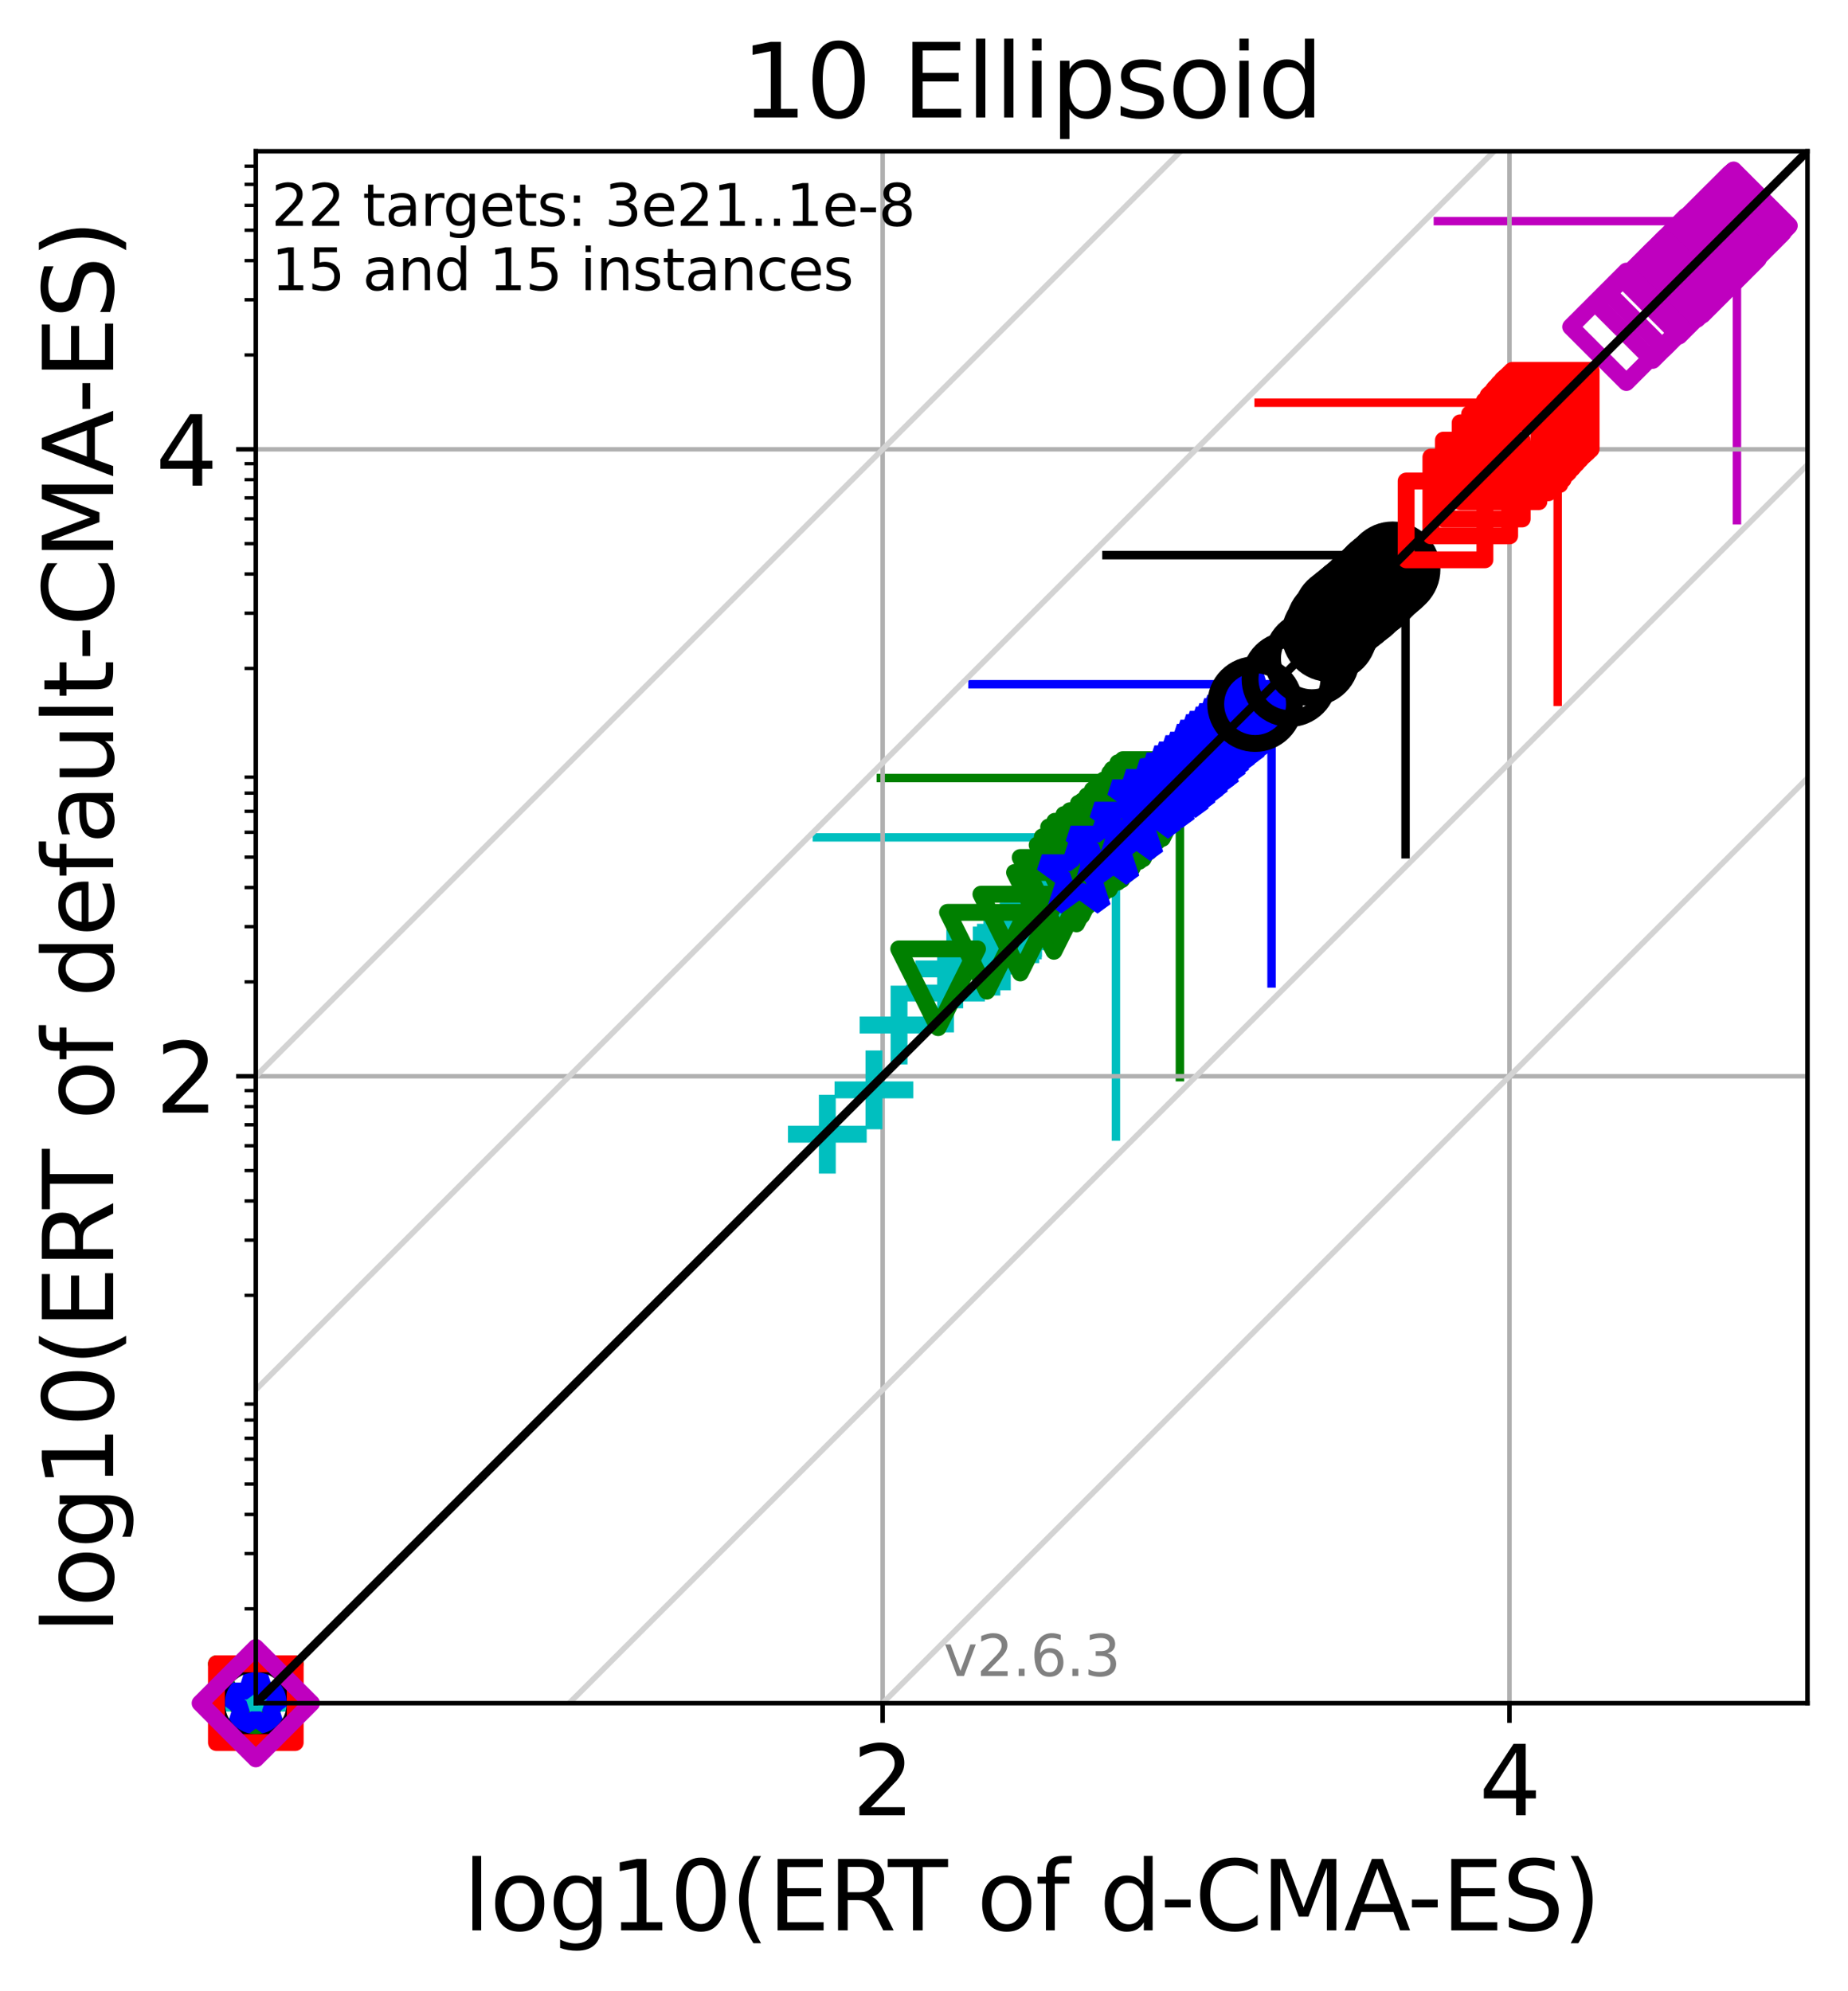 <?xml version="1.0" encoding="utf-8" standalone="no"?>
<!DOCTYPE svg PUBLIC "-//W3C//DTD SVG 1.1//EN"
  "http://www.w3.org/Graphics/SVG/1.1/DTD/svg11.dtd">
<svg xmlns:xlink="http://www.w3.org/1999/xlink" width="328.469pt" height="353.783pt" viewBox="0 0 328.469 353.783" xmlns="http://www.w3.org/2000/svg" version="1.1">
 <defs>
  <style type="text/css">*{stroke-linejoin: round; stroke-linecap: butt}</style>
 </defs>
 <g id="figure_1">
  <g id="patch_1">
   <path d="M 0 353.783 
L 328.469 353.783 
L 328.469 0 
L 0 0 
z
" style="fill: #ffffff"/>
  </g>
  <g id="axes_1">
   <g id="patch_2">
    <path d="M 45.469 302.677 
L 321.269 302.677 
L 321.269 26.877 
L 45.469 26.877 
z
" style="fill: #ffffff"/>
   </g>
   <g id="line2d_1">
    <path d="M 198.347 201.976 
L 198.347 148.817 
" clip-path="url(#p06810906ab)" style="fill: none; stroke: #00bfbf; stroke-width: 1.5; stroke-linecap: square"/>
   </g>
   <g id="line2d_2">
    <path d="M 145.188 148.817 
L 198.347 148.817 
" clip-path="url(#p06810906ab)" style="fill: none; stroke: #00bfbf; stroke-width: 1.5; stroke-linecap: square"/>
   </g>
   <g id="line2d_3">
    <path d="M 209.718 191.424 
L 209.718 138.266 
" clip-path="url(#p06810906ab)" style="fill: none; stroke: #008000; stroke-width: 1.5; stroke-linecap: square"/>
   </g>
   <g id="line2d_4">
    <path d="M 156.559 138.266 
L 209.718 138.266 
" clip-path="url(#p06810906ab)" style="fill: none; stroke: #008000; stroke-width: 1.5; stroke-linecap: square"/>
   </g>
   <g id="line2d_5">
    <path d="M 226.006 174.763 
L 226.006 121.604 
" clip-path="url(#p06810906ab)" style="fill: none; stroke: #0000ff; stroke-width: 1.5; stroke-linecap: square"/>
   </g>
   <g id="line2d_6">
    <path d="M 172.847 121.604 
L 226.006 121.604 
" clip-path="url(#p06810906ab)" style="fill: none; stroke: #0000ff; stroke-width: 1.5; stroke-linecap: square"/>
   </g>
   <g id="line2d_7">
    <path d="M 249.826 151.814 
L 249.826 98.655 
" clip-path="url(#p06810906ab)" style="fill: none; stroke: #000000; stroke-width: 1.5; stroke-linecap: square"/>
   </g>
   <g id="line2d_8">
    <path d="M 196.667 98.655 
L 249.826 98.655 
" clip-path="url(#p06810906ab)" style="fill: none; stroke: #000000; stroke-width: 1.5; stroke-linecap: square"/>
   </g>
   <g id="line2d_9">
    <path d="M 276.866 124.722 
L 276.866 71.564 
" clip-path="url(#p06810906ab)" style="fill: none; stroke: #ff0000; stroke-width: 1.5; stroke-linecap: square"/>
   </g>
   <g id="line2d_10">
    <path d="M 223.708 71.564 
L 276.866 71.564 
" clip-path="url(#p06810906ab)" style="fill: none; stroke: #ff0000; stroke-width: 1.5; stroke-linecap: square"/>
   </g>
   <g id="line2d_11">
    <path d="M 308.73 92.457 
L 308.73 39.299 
" clip-path="url(#p06810906ab)" style="fill: none; stroke: #bf00bf; stroke-width: 1.5; stroke-linecap: square"/>
   </g>
   <g id="line2d_12">
    <path d="M 255.572 39.299 
L 308.73 39.299 
" clip-path="url(#p06810906ab)" style="fill: none; stroke: #bf00bf; stroke-width: 1.5; stroke-linecap: square"/>
   </g>
   <g id="matplotlib.axis_1">
    <g id="xtick_1">
     <g id="line2d_13">
      <path d="M 156.884 302.677 
L 156.884 26.877 
" clip-path="url(#p06810906ab)" style="fill: none; stroke: #b0b0b0; stroke-width: 0.8; stroke-linecap: square"/>
     </g>
     <g id="line2d_14">
      <defs>
       <path id="m26092db793" d="M 0 0 
L 0 3.5 
" style="stroke: #000000; stroke-width: 0.8"/>
      </defs>
      <g>
       <use xlink:href="#m26092db793" x="156.884" y="302.677" style="stroke: #000000; stroke-width: 0.8"/>
      </g>
     </g>
     <g id="text_1">
      <!-- 2 -->
      <g transform="translate(151.476 322.595)scale(0.17 -0.17)">
       <defs>
        <path id="DejaVuSans-32" d="M 1228 531 
L 3431 531 
L 3431 0 
L 469 0 
L 469 531 
Q 828 903 1448 1529 
Q 2069 2156 2228 2338 
Q 2531 2678 2651 2914 
Q 2772 3150 2772 3378 
Q 2772 3750 2511 3984 
Q 2250 4219 1831 4219 
Q 1534 4219 1204 4116 
Q 875 4013 500 3803 
L 500 4441 
Q 881 4594 1212 4672 
Q 1544 4750 1819 4750 
Q 2544 4750 2975 4387 
Q 3406 4025 3406 3419 
Q 3406 3131 3298 2873 
Q 3191 2616 2906 2266 
Q 2828 2175 2409 1742 
Q 1991 1309 1228 531 
z
" transform="scale(0.016)"/>
       </defs>
       <use xlink:href="#DejaVuSans-32"/>
      </g>
     </g>
    </g>
    <g id="xtick_2">
     <g id="line2d_15">
      <path d="M 268.299 302.677 
L 268.299 26.877 
" clip-path="url(#p06810906ab)" style="fill: none; stroke: #b0b0b0; stroke-width: 0.8; stroke-linecap: square"/>
     </g>
     <g id="line2d_16">
      <g>
       <use xlink:href="#m26092db793" x="268.299" y="302.677" style="stroke: #000000; stroke-width: 0.8"/>
      </g>
     </g>
     <g id="text_2">
      <!-- 4 -->
      <g transform="translate(262.891 322.595)scale(0.17 -0.17)">
       <defs>
        <path id="DejaVuSans-34" d="M 2419 4116 
L 825 1625 
L 2419 1625 
L 2419 4116 
z
M 2253 4666 
L 3047 4666 
L 3047 1625 
L 3713 1625 
L 3713 1100 
L 3047 1100 
L 3047 0 
L 2419 0 
L 2419 1100 
L 313 1100 
L 313 1709 
L 2253 4666 
z
" transform="scale(0.016)"/>
       </defs>
       <use xlink:href="#DejaVuSans-34"/>
      </g>
     </g>
    </g>
    <g id="text_3">
     <!-- log10(ERT of d-CMA-ES) -->
     <g transform="translate(82.324 343.047)scale(0.17 -0.17)">
      <defs>
       <path id="DejaVuSans-6c" d="M 603 4863 
L 1178 4863 
L 1178 0 
L 603 0 
L 603 4863 
z
" transform="scale(0.016)"/>
       <path id="DejaVuSans-6f" d="M 1959 3097 
Q 1497 3097 1228 2736 
Q 959 2375 959 1747 
Q 959 1119 1226 758 
Q 1494 397 1959 397 
Q 2419 397 2687 759 
Q 2956 1122 2956 1747 
Q 2956 2369 2687 2733 
Q 2419 3097 1959 3097 
z
M 1959 3584 
Q 2709 3584 3137 3096 
Q 3566 2609 3566 1747 
Q 3566 888 3137 398 
Q 2709 -91 1959 -91 
Q 1206 -91 779 398 
Q 353 888 353 1747 
Q 353 2609 779 3096 
Q 1206 3584 1959 3584 
z
" transform="scale(0.016)"/>
       <path id="DejaVuSans-67" d="M 2906 1791 
Q 2906 2416 2648 2759 
Q 2391 3103 1925 3103 
Q 1463 3103 1205 2759 
Q 947 2416 947 1791 
Q 947 1169 1205 825 
Q 1463 481 1925 481 
Q 2391 481 2648 825 
Q 2906 1169 2906 1791 
z
M 3481 434 
Q 3481 -459 3084 -895 
Q 2688 -1331 1869 -1331 
Q 1566 -1331 1297 -1286 
Q 1028 -1241 775 -1147 
L 775 -588 
Q 1028 -725 1275 -790 
Q 1522 -856 1778 -856 
Q 2344 -856 2625 -561 
Q 2906 -266 2906 331 
L 2906 616 
Q 2728 306 2450 153 
Q 2172 0 1784 0 
Q 1141 0 747 490 
Q 353 981 353 1791 
Q 353 2603 747 3093 
Q 1141 3584 1784 3584 
Q 2172 3584 2450 3431 
Q 2728 3278 2906 2969 
L 2906 3500 
L 3481 3500 
L 3481 434 
z
" transform="scale(0.016)"/>
       <path id="DejaVuSans-31" d="M 794 531 
L 1825 531 
L 1825 4091 
L 703 3866 
L 703 4441 
L 1819 4666 
L 2450 4666 
L 2450 531 
L 3481 531 
L 3481 0 
L 794 0 
L 794 531 
z
" transform="scale(0.016)"/>
       <path id="DejaVuSans-30" d="M 2034 4250 
Q 1547 4250 1301 3770 
Q 1056 3291 1056 2328 
Q 1056 1369 1301 889 
Q 1547 409 2034 409 
Q 2525 409 2770 889 
Q 3016 1369 3016 2328 
Q 3016 3291 2770 3770 
Q 2525 4250 2034 4250 
z
M 2034 4750 
Q 2819 4750 3233 4129 
Q 3647 3509 3647 2328 
Q 3647 1150 3233 529 
Q 2819 -91 2034 -91 
Q 1250 -91 836 529 
Q 422 1150 422 2328 
Q 422 3509 836 4129 
Q 1250 4750 2034 4750 
z
" transform="scale(0.016)"/>
       <path id="DejaVuSans-28" d="M 1984 4856 
Q 1566 4138 1362 3434 
Q 1159 2731 1159 2009 
Q 1159 1288 1364 580 
Q 1569 -128 1984 -844 
L 1484 -844 
Q 1016 -109 783 600 
Q 550 1309 550 2009 
Q 550 2706 781 3412 
Q 1013 4119 1484 4856 
L 1984 4856 
z
" transform="scale(0.016)"/>
       <path id="DejaVuSans-45" d="M 628 4666 
L 3578 4666 
L 3578 4134 
L 1259 4134 
L 1259 2753 
L 3481 2753 
L 3481 2222 
L 1259 2222 
L 1259 531 
L 3634 531 
L 3634 0 
L 628 0 
L 628 4666 
z
" transform="scale(0.016)"/>
       <path id="DejaVuSans-52" d="M 2841 2188 
Q 3044 2119 3236 1894 
Q 3428 1669 3622 1275 
L 4263 0 
L 3584 0 
L 2988 1197 
Q 2756 1666 2539 1819 
Q 2322 1972 1947 1972 
L 1259 1972 
L 1259 0 
L 628 0 
L 628 4666 
L 2053 4666 
Q 2853 4666 3247 4331 
Q 3641 3997 3641 3322 
Q 3641 2881 3436 2590 
Q 3231 2300 2841 2188 
z
M 1259 4147 
L 1259 2491 
L 2053 2491 
Q 2509 2491 2742 2702 
Q 2975 2913 2975 3322 
Q 2975 3731 2742 3939 
Q 2509 4147 2053 4147 
L 1259 4147 
z
" transform="scale(0.016)"/>
       <path id="DejaVuSans-54" d="M -19 4666 
L 3928 4666 
L 3928 4134 
L 2272 4134 
L 2272 0 
L 1638 0 
L 1638 4134 
L -19 4134 
L -19 4666 
z
" transform="scale(0.016)"/>
       <path id="DejaVuSans-20" transform="scale(0.016)"/>
       <path id="DejaVuSans-66" d="M 2375 4863 
L 2375 4384 
L 1825 4384 
Q 1516 4384 1395 4259 
Q 1275 4134 1275 3809 
L 1275 3500 
L 2222 3500 
L 2222 3053 
L 1275 3053 
L 1275 0 
L 697 0 
L 697 3053 
L 147 3053 
L 147 3500 
L 697 3500 
L 697 3744 
Q 697 4328 969 4595 
Q 1241 4863 1831 4863 
L 2375 4863 
z
" transform="scale(0.016)"/>
       <path id="DejaVuSans-64" d="M 2906 2969 
L 2906 4863 
L 3481 4863 
L 3481 0 
L 2906 0 
L 2906 525 
Q 2725 213 2448 61 
Q 2172 -91 1784 -91 
Q 1150 -91 751 415 
Q 353 922 353 1747 
Q 353 2572 751 3078 
Q 1150 3584 1784 3584 
Q 2172 3584 2448 3432 
Q 2725 3281 2906 2969 
z
M 947 1747 
Q 947 1113 1208 752 
Q 1469 391 1925 391 
Q 2381 391 2643 752 
Q 2906 1113 2906 1747 
Q 2906 2381 2643 2742 
Q 2381 3103 1925 3103 
Q 1469 3103 1208 2742 
Q 947 2381 947 1747 
z
" transform="scale(0.016)"/>
       <path id="DejaVuSans-2d" d="M 313 2009 
L 1997 2009 
L 1997 1497 
L 313 1497 
L 313 2009 
z
" transform="scale(0.016)"/>
       <path id="DejaVuSans-43" d="M 4122 4306 
L 4122 3641 
Q 3803 3938 3442 4084 
Q 3081 4231 2675 4231 
Q 1875 4231 1450 3742 
Q 1025 3253 1025 2328 
Q 1025 1406 1450 917 
Q 1875 428 2675 428 
Q 3081 428 3442 575 
Q 3803 722 4122 1019 
L 4122 359 
Q 3791 134 3420 21 
Q 3050 -91 2638 -91 
Q 1578 -91 968 557 
Q 359 1206 359 2328 
Q 359 3453 968 4101 
Q 1578 4750 2638 4750 
Q 3056 4750 3426 4639 
Q 3797 4528 4122 4306 
z
" transform="scale(0.016)"/>
       <path id="DejaVuSans-4d" d="M 628 4666 
L 1569 4666 
L 2759 1491 
L 3956 4666 
L 4897 4666 
L 4897 0 
L 4281 0 
L 4281 4097 
L 3078 897 
L 2444 897 
L 1241 4097 
L 1241 0 
L 628 0 
L 628 4666 
z
" transform="scale(0.016)"/>
       <path id="DejaVuSans-41" d="M 2188 4044 
L 1331 1722 
L 3047 1722 
L 2188 4044 
z
M 1831 4666 
L 2547 4666 
L 4325 0 
L 3669 0 
L 3244 1197 
L 1141 1197 
L 716 0 
L 50 0 
L 1831 4666 
z
" transform="scale(0.016)"/>
       <path id="DejaVuSans-53" d="M 3425 4513 
L 3425 3897 
Q 3066 4069 2747 4153 
Q 2428 4238 2131 4238 
Q 1616 4238 1336 4038 
Q 1056 3838 1056 3469 
Q 1056 3159 1242 3001 
Q 1428 2844 1947 2747 
L 2328 2669 
Q 3034 2534 3370 2195 
Q 3706 1856 3706 1288 
Q 3706 609 3251 259 
Q 2797 -91 1919 -91 
Q 1588 -91 1214 -16 
Q 841 59 441 206 
L 441 856 
Q 825 641 1194 531 
Q 1563 422 1919 422 
Q 2459 422 2753 634 
Q 3047 847 3047 1241 
Q 3047 1584 2836 1778 
Q 2625 1972 2144 2069 
L 1759 2144 
Q 1053 2284 737 2584 
Q 422 2884 422 3419 
Q 422 4038 858 4394 
Q 1294 4750 2059 4750 
Q 2388 4750 2728 4690 
Q 3069 4631 3425 4513 
z
" transform="scale(0.016)"/>
       <path id="DejaVuSans-29" d="M 513 4856 
L 1013 4856 
Q 1481 4119 1714 3412 
Q 1947 2706 1947 2009 
Q 1947 1309 1714 600 
Q 1481 -109 1013 -844 
L 513 -844 
Q 928 -128 1133 580 
Q 1338 1288 1338 2009 
Q 1338 2731 1133 3434 
Q 928 4138 513 4856 
z
" transform="scale(0.016)"/>
      </defs>
      <use xlink:href="#DejaVuSans-6c"/>
      <use xlink:href="#DejaVuSans-6f" x="27.783"/>
      <use xlink:href="#DejaVuSans-67" x="88.965"/>
      <use xlink:href="#DejaVuSans-31" x="152.441"/>
      <use xlink:href="#DejaVuSans-30" x="216.064"/>
      <use xlink:href="#DejaVuSans-28" x="279.688"/>
      <use xlink:href="#DejaVuSans-45" x="318.701"/>
      <use xlink:href="#DejaVuSans-52" x="381.885"/>
      <use xlink:href="#DejaVuSans-54" x="444.117"/>
      <use xlink:href="#DejaVuSans-20" x="505.201"/>
      <use xlink:href="#DejaVuSans-6f" x="536.988"/>
      <use xlink:href="#DejaVuSans-66" x="598.17"/>
      <use xlink:href="#DejaVuSans-20" x="633.375"/>
      <use xlink:href="#DejaVuSans-64" x="665.162"/>
      <use xlink:href="#DejaVuSans-2d" x="728.639"/>
      <use xlink:href="#DejaVuSans-43" x="764.723"/>
      <use xlink:href="#DejaVuSans-4d" x="834.547"/>
      <use xlink:href="#DejaVuSans-41" x="920.826"/>
      <use xlink:href="#DejaVuSans-2d" x="986.984"/>
      <use xlink:href="#DejaVuSans-45" x="1023.068"/>
      <use xlink:href="#DejaVuSans-53" x="1086.252"/>
      <use xlink:href="#DejaVuSans-29" x="1149.729"/>
     </g>
    </g>
   </g>
   <g id="matplotlib.axis_2">
    <g id="ytick_1">
     <g id="line2d_17">
      <path d="M 45.469 191.262 
L 321.269 191.262 
" clip-path="url(#p06810906ab)" style="fill: none; stroke: #b0b0b0; stroke-width: 0.8; stroke-linecap: square"/>
     </g>
     <g id="line2d_18">
      <defs>
       <path id="mb91028d9e5" d="M 0 0 
L -3.5 0 
" style="stroke: #000000; stroke-width: 0.8"/>
      </defs>
      <g>
       <use xlink:href="#mb91028d9e5" x="45.469" y="191.262" style="stroke: #000000; stroke-width: 0.8"/>
      </g>
     </g>
     <g id="text_4">
      <!-- 2 -->
      <g transform="translate(27.653 197.721)scale(0.17 -0.17)">
       <use xlink:href="#DejaVuSans-32"/>
      </g>
     </g>
    </g>
    <g id="ytick_2">
     <g id="line2d_19">
      <path d="M 45.469 79.847 
L 321.269 79.847 
" clip-path="url(#p06810906ab)" style="fill: none; stroke: #b0b0b0; stroke-width: 0.8; stroke-linecap: square"/>
     </g>
     <g id="line2d_20">
      <g>
       <use xlink:href="#mb91028d9e5" x="45.469" y="79.847" style="stroke: #000000; stroke-width: 0.8"/>
      </g>
     </g>
     <g id="text_5">
      <!-- 4 -->
      <g transform="translate(27.653 86.306)scale(0.17 -0.17)">
       <use xlink:href="#DejaVuSans-34"/>
      </g>
     </g>
    </g>
    <g id="ytick_3">
     <g id="line2d_21">
      <defs>
       <path id="m207de91b0c" d="M 0 0 
L -2 0 
" style="stroke: #000000; stroke-width: 0.6"/>
      </defs>
      <g>
       <use xlink:href="#m207de91b0c" x="45.469" y="285.908" style="stroke: #000000; stroke-width: 0.6"/>
      </g>
     </g>
    </g>
    <g id="ytick_4">
     <g id="line2d_22">
      <g>
       <use xlink:href="#m207de91b0c" x="45.469" y="276.098" style="stroke: #000000; stroke-width: 0.6"/>
      </g>
     </g>
    </g>
    <g id="ytick_5">
     <g id="line2d_23">
      <g>
       <use xlink:href="#m207de91b0c" x="45.469" y="269.138" style="stroke: #000000; stroke-width: 0.6"/>
      </g>
     </g>
    </g>
    <g id="ytick_6">
     <g id="line2d_24">
      <g>
       <use xlink:href="#m207de91b0c" x="45.469" y="263.739" style="stroke: #000000; stroke-width: 0.6"/>
      </g>
     </g>
    </g>
    <g id="ytick_7">
     <g id="line2d_25">
      <g>
       <use xlink:href="#m207de91b0c" x="45.469" y="259.328" style="stroke: #000000; stroke-width: 0.6"/>
      </g>
     </g>
    </g>
    <g id="ytick_8">
     <g id="line2d_26">
      <g>
       <use xlink:href="#m207de91b0c" x="45.469" y="255.599" style="stroke: #000000; stroke-width: 0.6"/>
      </g>
     </g>
    </g>
    <g id="ytick_9">
     <g id="line2d_27">
      <g>
       <use xlink:href="#m207de91b0c" x="45.469" y="252.368" style="stroke: #000000; stroke-width: 0.6"/>
      </g>
     </g>
    </g>
    <g id="ytick_10">
     <g id="line2d_28">
      <g>
       <use xlink:href="#m207de91b0c" x="45.469" y="249.519" style="stroke: #000000; stroke-width: 0.6"/>
      </g>
     </g>
    </g>
    <g id="ytick_11">
     <g id="line2d_29">
      <g>
       <use xlink:href="#m207de91b0c" x="45.469" y="230.2" style="stroke: #000000; stroke-width: 0.6"/>
      </g>
     </g>
    </g>
    <g id="ytick_12">
     <g id="line2d_30">
      <g>
       <use xlink:href="#m207de91b0c" x="45.469" y="220.39" style="stroke: #000000; stroke-width: 0.6"/>
      </g>
     </g>
    </g>
    <g id="ytick_13">
     <g id="line2d_31">
      <g>
       <use xlink:href="#m207de91b0c" x="45.469" y="213.43" style="stroke: #000000; stroke-width: 0.6"/>
      </g>
     </g>
    </g>
    <g id="ytick_14">
     <g id="line2d_32">
      <g>
       <use xlink:href="#m207de91b0c" x="45.469" y="208.032" style="stroke: #000000; stroke-width: 0.6"/>
      </g>
     </g>
    </g>
    <g id="ytick_15">
     <g id="line2d_33">
      <g>
       <use xlink:href="#m207de91b0c" x="45.469" y="203.621" style="stroke: #000000; stroke-width: 0.6"/>
      </g>
     </g>
    </g>
    <g id="ytick_16">
     <g id="line2d_34">
      <g>
       <use xlink:href="#m207de91b0c" x="45.469" y="199.891" style="stroke: #000000; stroke-width: 0.6"/>
      </g>
     </g>
    </g>
    <g id="ytick_17">
     <g id="line2d_35">
      <g>
       <use xlink:href="#m207de91b0c" x="45.469" y="196.661" style="stroke: #000000; stroke-width: 0.6"/>
      </g>
     </g>
    </g>
    <g id="ytick_18">
     <g id="line2d_36">
      <g>
       <use xlink:href="#m207de91b0c" x="45.469" y="193.811" style="stroke: #000000; stroke-width: 0.6"/>
      </g>
     </g>
    </g>
    <g id="ytick_19">
     <g id="line2d_37">
      <g>
       <use xlink:href="#m207de91b0c" x="45.469" y="174.493" style="stroke: #000000; stroke-width: 0.6"/>
      </g>
     </g>
    </g>
    <g id="ytick_20">
     <g id="line2d_38">
      <g>
       <use xlink:href="#m207de91b0c" x="45.469" y="164.683" style="stroke: #000000; stroke-width: 0.6"/>
      </g>
     </g>
    </g>
    <g id="ytick_21">
     <g id="line2d_39">
      <g>
       <use xlink:href="#m207de91b0c" x="45.469" y="157.723" style="stroke: #000000; stroke-width: 0.6"/>
      </g>
     </g>
    </g>
    <g id="ytick_22">
     <g id="line2d_40">
      <g>
       <use xlink:href="#m207de91b0c" x="45.469" y="152.324" style="stroke: #000000; stroke-width: 0.6"/>
      </g>
     </g>
    </g>
    <g id="ytick_23">
     <g id="line2d_41">
      <g>
       <use xlink:href="#m207de91b0c" x="45.469" y="147.913" style="stroke: #000000; stroke-width: 0.6"/>
      </g>
     </g>
    </g>
    <g id="ytick_24">
     <g id="line2d_42">
      <g>
       <use xlink:href="#m207de91b0c" x="45.469" y="144.184" style="stroke: #000000; stroke-width: 0.6"/>
      </g>
     </g>
    </g>
    <g id="ytick_25">
     <g id="line2d_43">
      <g>
       <use xlink:href="#m207de91b0c" x="45.469" y="140.953" style="stroke: #000000; stroke-width: 0.6"/>
      </g>
     </g>
    </g>
    <g id="ytick_26">
     <g id="line2d_44">
      <g>
       <use xlink:href="#m207de91b0c" x="45.469" y="138.104" style="stroke: #000000; stroke-width: 0.6"/>
      </g>
     </g>
    </g>
    <g id="ytick_27">
     <g id="line2d_45">
      <g>
       <use xlink:href="#m207de91b0c" x="45.469" y="118.785" style="stroke: #000000; stroke-width: 0.6"/>
      </g>
     </g>
    </g>
    <g id="ytick_28">
     <g id="line2d_46">
      <g>
       <use xlink:href="#m207de91b0c" x="45.469" y="108.975" style="stroke: #000000; stroke-width: 0.6"/>
      </g>
     </g>
    </g>
    <g id="ytick_29">
     <g id="line2d_47">
      <g>
       <use xlink:href="#m207de91b0c" x="45.469" y="102.015" style="stroke: #000000; stroke-width: 0.6"/>
      </g>
     </g>
    </g>
    <g id="ytick_30">
     <g id="line2d_48">
      <g>
       <use xlink:href="#m207de91b0c" x="45.469" y="96.617" style="stroke: #000000; stroke-width: 0.6"/>
      </g>
     </g>
    </g>
    <g id="ytick_31">
     <g id="line2d_49">
      <g>
       <use xlink:href="#m207de91b0c" x="45.469" y="92.206" style="stroke: #000000; stroke-width: 0.6"/>
      </g>
     </g>
    </g>
    <g id="ytick_32">
     <g id="line2d_50">
      <g>
       <use xlink:href="#m207de91b0c" x="45.469" y="88.476" style="stroke: #000000; stroke-width: 0.6"/>
      </g>
     </g>
    </g>
    <g id="ytick_33">
     <g id="line2d_51">
      <g>
       <use xlink:href="#m207de91b0c" x="45.469" y="85.246" style="stroke: #000000; stroke-width: 0.6"/>
      </g>
     </g>
    </g>
    <g id="ytick_34">
     <g id="line2d_52">
      <g>
       <use xlink:href="#m207de91b0c" x="45.469" y="82.396" style="stroke: #000000; stroke-width: 0.6"/>
      </g>
     </g>
    </g>
    <g id="ytick_35">
     <g id="line2d_53">
      <g>
       <use xlink:href="#m207de91b0c" x="45.469" y="63.078" style="stroke: #000000; stroke-width: 0.6"/>
      </g>
     </g>
    </g>
    <g id="ytick_36">
     <g id="line2d_54">
      <g>
       <use xlink:href="#m207de91b0c" x="45.469" y="53.268" style="stroke: #000000; stroke-width: 0.6"/>
      </g>
     </g>
    </g>
    <g id="ytick_37">
     <g id="line2d_55">
      <g>
       <use xlink:href="#m207de91b0c" x="45.469" y="46.308" style="stroke: #000000; stroke-width: 0.6"/>
      </g>
     </g>
    </g>
    <g id="ytick_38">
     <g id="line2d_56">
      <g>
       <use xlink:href="#m207de91b0c" x="45.469" y="40.909" style="stroke: #000000; stroke-width: 0.6"/>
      </g>
     </g>
    </g>
    <g id="ytick_39">
     <g id="line2d_57">
      <g>
       <use xlink:href="#m207de91b0c" x="45.469" y="36.498" style="stroke: #000000; stroke-width: 0.6"/>
      </g>
     </g>
    </g>
    <g id="ytick_40">
     <g id="line2d_58">
      <g>
       <use xlink:href="#m207de91b0c" x="45.469" y="32.769" style="stroke: #000000; stroke-width: 0.6"/>
      </g>
     </g>
    </g>
    <g id="ytick_41">
     <g id="line2d_59">
      <g>
       <use xlink:href="#m207de91b0c" x="45.469" y="29.538" style="stroke: #000000; stroke-width: 0.6"/>
      </g>
     </g>
    </g>
    <g id="text_6">
     <!-- log10(ERT of default-CMA-ES) -->
     <g transform="translate(20.117 290.334)rotate(-90)scale(0.17 -0.17)">
      <defs>
       <path id="DejaVuSans-65" d="M 3597 1894 
L 3597 1613 
L 953 1613 
Q 991 1019 1311 708 
Q 1631 397 2203 397 
Q 2534 397 2845 478 
Q 3156 559 3463 722 
L 3463 178 
Q 3153 47 2828 -22 
Q 2503 -91 2169 -91 
Q 1331 -91 842 396 
Q 353 884 353 1716 
Q 353 2575 817 3079 
Q 1281 3584 2069 3584 
Q 2775 3584 3186 3129 
Q 3597 2675 3597 1894 
z
M 3022 2063 
Q 3016 2534 2758 2815 
Q 2500 3097 2075 3097 
Q 1594 3097 1305 2825 
Q 1016 2553 972 2059 
L 3022 2063 
z
" transform="scale(0.016)"/>
       <path id="DejaVuSans-61" d="M 2194 1759 
Q 1497 1759 1228 1600 
Q 959 1441 959 1056 
Q 959 750 1161 570 
Q 1363 391 1709 391 
Q 2188 391 2477 730 
Q 2766 1069 2766 1631 
L 2766 1759 
L 2194 1759 
z
M 3341 1997 
L 3341 0 
L 2766 0 
L 2766 531 
Q 2569 213 2275 61 
Q 1981 -91 1556 -91 
Q 1019 -91 701 211 
Q 384 513 384 1019 
Q 384 1609 779 1909 
Q 1175 2209 1959 2209 
L 2766 2209 
L 2766 2266 
Q 2766 2663 2505 2880 
Q 2244 3097 1772 3097 
Q 1472 3097 1187 3025 
Q 903 2953 641 2809 
L 641 3341 
Q 956 3463 1253 3523 
Q 1550 3584 1831 3584 
Q 2591 3584 2966 3190 
Q 3341 2797 3341 1997 
z
" transform="scale(0.016)"/>
       <path id="DejaVuSans-75" d="M 544 1381 
L 544 3500 
L 1119 3500 
L 1119 1403 
Q 1119 906 1312 657 
Q 1506 409 1894 409 
Q 2359 409 2629 706 
Q 2900 1003 2900 1516 
L 2900 3500 
L 3475 3500 
L 3475 0 
L 2900 0 
L 2900 538 
Q 2691 219 2414 64 
Q 2138 -91 1772 -91 
Q 1169 -91 856 284 
Q 544 659 544 1381 
z
M 1991 3584 
L 1991 3584 
z
" transform="scale(0.016)"/>
       <path id="DejaVuSans-74" d="M 1172 4494 
L 1172 3500 
L 2356 3500 
L 2356 3053 
L 1172 3053 
L 1172 1153 
Q 1172 725 1289 603 
Q 1406 481 1766 481 
L 2356 481 
L 2356 0 
L 1766 0 
Q 1100 0 847 248 
Q 594 497 594 1153 
L 594 3053 
L 172 3053 
L 172 3500 
L 594 3500 
L 594 4494 
L 1172 4494 
z
" transform="scale(0.016)"/>
      </defs>
      <use xlink:href="#DejaVuSans-6c"/>
      <use xlink:href="#DejaVuSans-6f" x="27.783"/>
      <use xlink:href="#DejaVuSans-67" x="88.965"/>
      <use xlink:href="#DejaVuSans-31" x="152.441"/>
      <use xlink:href="#DejaVuSans-30" x="216.064"/>
      <use xlink:href="#DejaVuSans-28" x="279.688"/>
      <use xlink:href="#DejaVuSans-45" x="318.701"/>
      <use xlink:href="#DejaVuSans-52" x="381.885"/>
      <use xlink:href="#DejaVuSans-54" x="444.117"/>
      <use xlink:href="#DejaVuSans-20" x="505.201"/>
      <use xlink:href="#DejaVuSans-6f" x="536.988"/>
      <use xlink:href="#DejaVuSans-66" x="598.17"/>
      <use xlink:href="#DejaVuSans-20" x="633.375"/>
      <use xlink:href="#DejaVuSans-64" x="665.162"/>
      <use xlink:href="#DejaVuSans-65" x="728.639"/>
      <use xlink:href="#DejaVuSans-66" x="790.162"/>
      <use xlink:href="#DejaVuSans-61" x="825.367"/>
      <use xlink:href="#DejaVuSans-75" x="886.646"/>
      <use xlink:href="#DejaVuSans-6c" x="950.025"/>
      <use xlink:href="#DejaVuSans-74" x="977.809"/>
      <use xlink:href="#DejaVuSans-2d" x="1017.018"/>
      <use xlink:href="#DejaVuSans-43" x="1053.102"/>
      <use xlink:href="#DejaVuSans-4d" x="1122.926"/>
      <use xlink:href="#DejaVuSans-41" x="1209.205"/>
      <use xlink:href="#DejaVuSans-2d" x="1275.363"/>
      <use xlink:href="#DejaVuSans-45" x="1311.447"/>
      <use xlink:href="#DejaVuSans-53" x="1374.631"/>
      <use xlink:href="#DejaVuSans-29" x="1438.107"/>
     </g>
    </g>
   </g>
   <g id="line2d_60">
    <defs>
     <path id="md7ce23dfe9" d="M -7 0 
L 7 0 
M 0 7 
L 0 -7 
" style="stroke: #00bfbf; stroke-width: 3"/>
    </defs>
    <g>
     <use xlink:href="#md7ce23dfe9" x="45.469" y="302.677" style="fill-opacity: 0; stroke: #00bfbf; stroke-width: 3"/>
     <use xlink:href="#md7ce23dfe9" x="147.05" y="201.561" style="fill-opacity: 0; stroke: #00bfbf; stroke-width: 3"/>
     <use xlink:href="#md7ce23dfe9" x="155.336" y="193.686" style="fill-opacity: 0; stroke: #00bfbf; stroke-width: 3"/>
     <use xlink:href="#md7ce23dfe9" x="159.798" y="182.162" style="fill-opacity: 0; stroke: #00bfbf; stroke-width: 3"/>
     <use xlink:href="#md7ce23dfe9" x="168.063" y="176.475" style="fill-opacity: 0; stroke: #00bfbf; stroke-width: 3"/>
     <use xlink:href="#md7ce23dfe9" x="169.703" y="172.187" style="fill-opacity: 0; stroke: #00bfbf; stroke-width: 3"/>
     <use xlink:href="#md7ce23dfe9" x="176.302" y="169.921" style="fill-opacity: 0; stroke: #00bfbf; stroke-width: 3"/>
     <use xlink:href="#md7ce23dfe9" x="178.159" y="168.985" style="fill-opacity: 0; stroke: #00bfbf; stroke-width: 3"/>
     <use xlink:href="#md7ce23dfe9" x="179.914" y="166.169" style="fill-opacity: 0; stroke: #00bfbf; stroke-width: 3"/>
     <use xlink:href="#md7ce23dfe9" x="180.65" y="165.676" style="fill-opacity: 0; stroke: #00bfbf; stroke-width: 3"/>
     <use xlink:href="#md7ce23dfe9" x="183.209" y="164.156" style="fill-opacity: 0; stroke: #00bfbf; stroke-width: 3"/>
     <use xlink:href="#md7ce23dfe9" x="183.693" y="163.071" style="fill-opacity: 0; stroke: #00bfbf; stroke-width: 3"/>
     <use xlink:href="#md7ce23dfe9" x="184.69" y="161.869" style="fill-opacity: 0; stroke: #00bfbf; stroke-width: 3"/>
     <use xlink:href="#md7ce23dfe9" x="186.041" y="160.529" style="fill-opacity: 0; stroke: #00bfbf; stroke-width: 3"/>
     <use xlink:href="#md7ce23dfe9" x="187.73" y="159.156" style="fill-opacity: 0; stroke: #00bfbf; stroke-width: 3"/>
     <use xlink:href="#md7ce23dfe9" x="188.234" y="158.812" style="fill-opacity: 0; stroke: #00bfbf; stroke-width: 3"/>
     <use xlink:href="#md7ce23dfe9" x="190.488" y="157.327" style="fill-opacity: 0; stroke: #00bfbf; stroke-width: 3"/>
     <use xlink:href="#md7ce23dfe9" x="190.772" y="156.898" style="fill-opacity: 0; stroke: #00bfbf; stroke-width: 3"/>
     <use xlink:href="#md7ce23dfe9" x="191.958" y="156.135" style="fill-opacity: 0; stroke: #00bfbf; stroke-width: 3"/>
     <use xlink:href="#md7ce23dfe9" x="192.575" y="155.366" style="fill-opacity: 0; stroke: #00bfbf; stroke-width: 3"/>
     <use xlink:href="#md7ce23dfe9" x="193.773" y="154.475" style="fill-opacity: 0; stroke: #00bfbf; stroke-width: 3"/>
     <use xlink:href="#md7ce23dfe9" x="194.222" y="153.928" style="fill-opacity: 0; stroke: #00bfbf; stroke-width: 3"/>
    </g>
   </g>
   <g id="line2d_61">
    <defs>
     <path id="m157acb486b" d="M -0 7 
L 7 -7 
L -7 -7 
z
" style="stroke: #008000; stroke-width: 3; stroke-linejoin: miter"/>
    </defs>
    <g>
     <use xlink:href="#m157acb486b" x="45.469" y="302.677" style="fill-opacity: 0; stroke: #008000; stroke-width: 3; stroke-linejoin: miter"/>
     <use xlink:href="#m157acb486b" x="166.747" y="175.632" style="fill-opacity: 0; stroke: #008000; stroke-width: 3; stroke-linejoin: miter"/>
     <use xlink:href="#m157acb486b" x="175.418" y="169.139" style="fill-opacity: 0; stroke: #008000; stroke-width: 3; stroke-linejoin: miter"/>
     <use xlink:href="#m157acb486b" x="181.352" y="165.913" style="fill-opacity: 0; stroke: #008000; stroke-width: 3; stroke-linejoin: miter"/>
     <use xlink:href="#m157acb486b" x="187.326" y="162.057" style="fill-opacity: 0; stroke: #008000; stroke-width: 3; stroke-linejoin: miter"/>
     <use xlink:href="#m157acb486b" x="188.336" y="159.396" style="fill-opacity: 0; stroke: #008000; stroke-width: 3; stroke-linejoin: miter"/>
     <use xlink:href="#m157acb486b" x="191.345" y="157.181" style="fill-opacity: 0; stroke: #008000; stroke-width: 3; stroke-linejoin: miter"/>
     <use xlink:href="#m157acb486b" x="192.263" y="155.727" style="fill-opacity: 0; stroke: #008000; stroke-width: 3; stroke-linejoin: miter"/>
     <use xlink:href="#m157acb486b" x="193.391" y="153.976" style="fill-opacity: 0; stroke: #008000; stroke-width: 3; stroke-linejoin: miter"/>
     <use xlink:href="#m157acb486b" x="194.486" y="152.955" style="fill-opacity: 0; stroke: #008000; stroke-width: 3; stroke-linejoin: miter"/>
     <use xlink:href="#m157acb486b" x="196.107" y="151.76" style="fill-opacity: 0; stroke: #008000; stroke-width: 3; stroke-linejoin: miter"/>
     <use xlink:href="#m157acb486b" x="197.158" y="151.083" style="fill-opacity: 0; stroke: #008000; stroke-width: 3; stroke-linejoin: miter"/>
     <use xlink:href="#m157acb486b" x="198.679" y="149.765" style="fill-opacity: 0; stroke: #008000; stroke-width: 3; stroke-linejoin: miter"/>
     <use xlink:href="#m157acb486b" x="199.374" y="149.325" style="fill-opacity: 0; stroke: #008000; stroke-width: 3; stroke-linejoin: miter"/>
     <use xlink:href="#m157acb486b" x="200.19" y="148.424" style="fill-opacity: 0; stroke: #008000; stroke-width: 3; stroke-linejoin: miter"/>
     <use xlink:href="#m157acb486b" x="201.177" y="147.358" style="fill-opacity: 0; stroke: #008000; stroke-width: 3; stroke-linejoin: miter"/>
     <use xlink:href="#m157acb486b" x="202.495" y="146.059" style="fill-opacity: 0; stroke: #008000; stroke-width: 3; stroke-linejoin: miter"/>
     <use xlink:href="#m157acb486b" x="203.192" y="145.607" style="fill-opacity: 0; stroke: #008000; stroke-width: 3; stroke-linejoin: miter"/>
     <use xlink:href="#m157acb486b" x="204.251" y="144.348" style="fill-opacity: 0; stroke: #008000; stroke-width: 3; stroke-linejoin: miter"/>
     <use xlink:href="#m157acb486b" x="204.686" y="143.732" style="fill-opacity: 0; stroke: #008000; stroke-width: 3; stroke-linejoin: miter"/>
     <use xlink:href="#m157acb486b" x="205.698" y="142.558" style="fill-opacity: 0; stroke: #008000; stroke-width: 3; stroke-linejoin: miter"/>
     <use xlink:href="#m157acb486b" x="206.587" y="142" style="fill-opacity: 0; stroke: #008000; stroke-width: 3; stroke-linejoin: miter"/>
    </g>
   </g>
   <g id="line2d_62">
    <defs>
     <path id="m41b969a8bd" d="M 0 -7 
L -1.572 -2.163 
L -6.657 -2.163 
L -2.543 0.826 
L -4.114 5.663 
L -0 2.674 
L 4.114 5.663 
L 2.543 0.826 
L 6.657 -2.163 
L 1.572 -2.163 
z
" style="stroke: #0000ff; stroke-width: 3; stroke-linejoin: bevel"/>
    </defs>
    <g>
     <use xlink:href="#m41b969a8bd" x="45.469" y="302.677" style="fill-opacity: 0; stroke: #0000ff; stroke-width: 3; stroke-linejoin: bevel"/>
     <use xlink:href="#m41b969a8bd" x="191.848" y="155.487" style="fill-opacity: 0; stroke: #0000ff; stroke-width: 3; stroke-linejoin: bevel"/>
     <use xlink:href="#m41b969a8bd" x="196.956" y="150.397" style="fill-opacity: 0; stroke: #0000ff; stroke-width: 3; stroke-linejoin: bevel"/>
     <use xlink:href="#m41b969a8bd" x="201.208" y="146.139" style="fill-opacity: 0; stroke: #0000ff; stroke-width: 3; stroke-linejoin: bevel"/>
     <use xlink:href="#m41b969a8bd" x="204.369" y="142.182" style="fill-opacity: 0; stroke: #0000ff; stroke-width: 3; stroke-linejoin: bevel"/>
     <use xlink:href="#m41b969a8bd" x="206.817" y="140.332" style="fill-opacity: 0; stroke: #0000ff; stroke-width: 3; stroke-linejoin: bevel"/>
     <use xlink:href="#m41b969a8bd" x="209.267" y="138.478" style="fill-opacity: 0; stroke: #0000ff; stroke-width: 3; stroke-linejoin: bevel"/>
     <use xlink:href="#m41b969a8bd" x="210.474" y="137.382" style="fill-opacity: 0; stroke: #0000ff; stroke-width: 3; stroke-linejoin: bevel"/>
     <use xlink:href="#m41b969a8bd" x="211.845" y="136.131" style="fill-opacity: 0; stroke: #0000ff; stroke-width: 3; stroke-linejoin: bevel"/>
     <use xlink:href="#m41b969a8bd" x="212.678" y="135.447" style="fill-opacity: 0; stroke: #0000ff; stroke-width: 3; stroke-linejoin: bevel"/>
     <use xlink:href="#m41b969a8bd" x="213.82" y="134.319" style="fill-opacity: 0; stroke: #0000ff; stroke-width: 3; stroke-linejoin: bevel"/>
     <use xlink:href="#m41b969a8bd" x="214.663" y="133.696" style="fill-opacity: 0; stroke: #0000ff; stroke-width: 3; stroke-linejoin: bevel"/>
     <use xlink:href="#m41b969a8bd" x="215.858" y="132.297" style="fill-opacity: 0; stroke: #0000ff; stroke-width: 3; stroke-linejoin: bevel"/>
     <use xlink:href="#m41b969a8bd" x="216.471" y="131.565" style="fill-opacity: 0; stroke: #0000ff; stroke-width: 3; stroke-linejoin: bevel"/>
     <use xlink:href="#m41b969a8bd" x="217.484" y="130.575" style="fill-opacity: 0; stroke: #0000ff; stroke-width: 3; stroke-linejoin: bevel"/>
     <use xlink:href="#m41b969a8bd" x="218.146" y="129.989" style="fill-opacity: 0; stroke: #0000ff; stroke-width: 3; stroke-linejoin: bevel"/>
     <use xlink:href="#m41b969a8bd" x="219.212" y="129.227" style="fill-opacity: 0; stroke: #0000ff; stroke-width: 3; stroke-linejoin: bevel"/>
     <use xlink:href="#m41b969a8bd" x="219.844" y="128.621" style="fill-opacity: 0; stroke: #0000ff; stroke-width: 3; stroke-linejoin: bevel"/>
     <use xlink:href="#m41b969a8bd" x="220.7" y="127.738" style="fill-opacity: 0; stroke: #0000ff; stroke-width: 3; stroke-linejoin: bevel"/>
     <use xlink:href="#m41b969a8bd" x="221.255" y="127.142" style="fill-opacity: 0; stroke: #0000ff; stroke-width: 3; stroke-linejoin: bevel"/>
     <use xlink:href="#m41b969a8bd" x="222.033" y="126.297" style="fill-opacity: 0; stroke: #0000ff; stroke-width: 3; stroke-linejoin: bevel"/>
     <use xlink:href="#m41b969a8bd" x="222.753" y="125.792" style="fill-opacity: 0; stroke: #0000ff; stroke-width: 3; stroke-linejoin: bevel"/>
    </g>
   </g>
   <g id="line2d_63">
    <defs>
     <path id="m0b4e3ee87a" d="M 0 7 
C 1.856 7 3.637 6.262 4.95 4.95 
C 6.262 3.637 7 1.856 7 0 
C 7 -1.856 6.262 -3.637 4.95 -4.95 
C 3.637 -6.262 1.856 -7 0 -7 
C -1.856 -7 -3.637 -6.262 -4.95 -4.95 
C -6.262 -3.637 -7 -1.856 -7 0 
C -7 1.856 -6.262 3.637 -4.95 4.95 
C -3.637 6.262 -1.856 7 0 7 
z
" style="stroke: #000000; stroke-width: 3"/>
    </defs>
    <g>
     <use xlink:href="#m0b4e3ee87a" x="45.469" y="302.677" style="fill-opacity: 0; stroke: #000000; stroke-width: 3"/>
     <use xlink:href="#m0b4e3ee87a" x="223.086" y="125.126" style="fill-opacity: 0; stroke: #000000; stroke-width: 3"/>
     <use xlink:href="#m0b4e3ee87a" x="229.19" y="120.699" style="fill-opacity: 0; stroke: #000000; stroke-width: 3"/>
     <use xlink:href="#m0b4e3ee87a" x="233.185" y="116.996" style="fill-opacity: 0; stroke: #000000; stroke-width: 3"/>
     <use xlink:href="#m0b4e3ee87a" x="236.286" y="112.681" style="fill-opacity: 0; stroke: #000000; stroke-width: 3"/>
     <use xlink:href="#m0b4e3ee87a" x="237.064" y="111.075" style="fill-opacity: 0; stroke: #000000; stroke-width: 3"/>
     <use xlink:href="#m0b4e3ee87a" x="238.328" y="109.218" style="fill-opacity: 0; stroke: #000000; stroke-width: 3"/>
     <use xlink:href="#m0b4e3ee87a" x="239.385" y="108.364" style="fill-opacity: 0; stroke: #000000; stroke-width: 3"/>
     <use xlink:href="#m0b4e3ee87a" x="240.31" y="107.649" style="fill-opacity: 0; stroke: #000000; stroke-width: 3"/>
     <use xlink:href="#m0b4e3ee87a" x="240.855" y="107.156" style="fill-opacity: 0; stroke: #000000; stroke-width: 3"/>
     <use xlink:href="#m0b4e3ee87a" x="241.723" y="106.526" style="fill-opacity: 0; stroke: #000000; stroke-width: 3"/>
     <use xlink:href="#m0b4e3ee87a" x="242.201" y="106.04" style="fill-opacity: 0; stroke: #000000; stroke-width: 3"/>
     <use xlink:href="#m0b4e3ee87a" x="242.865" y="105.392" style="fill-opacity: 0; stroke: #000000; stroke-width: 3"/>
     <use xlink:href="#m0b4e3ee87a" x="243.503" y="105.008" style="fill-opacity: 0; stroke: #000000; stroke-width: 3"/>
     <use xlink:href="#m0b4e3ee87a" x="244.036" y="104.349" style="fill-opacity: 0; stroke: #000000; stroke-width: 3"/>
     <use xlink:href="#m0b4e3ee87a" x="244.584" y="103.909" style="fill-opacity: 0; stroke: #000000; stroke-width: 3"/>
     <use xlink:href="#m0b4e3ee87a" x="245.15" y="103.35" style="fill-opacity: 0; stroke: #000000; stroke-width: 3"/>
     <use xlink:href="#m0b4e3ee87a" x="245.502" y="102.934" style="fill-opacity: 0; stroke: #000000; stroke-width: 3"/>
     <use xlink:href="#m0b4e3ee87a" x="246.185" y="102.388" style="fill-opacity: 0; stroke: #000000; stroke-width: 3"/>
     <use xlink:href="#m0b4e3ee87a" x="246.585" y="102.051" style="fill-opacity: 0; stroke: #000000; stroke-width: 3"/>
     <use xlink:href="#m0b4e3ee87a" x="247.184" y="101.528" style="fill-opacity: 0; stroke: #000000; stroke-width: 3"/>
     <use xlink:href="#m0b4e3ee87a" x="247.526" y="101.178" style="fill-opacity: 0; stroke: #000000; stroke-width: 3"/>
    </g>
   </g>
   <g id="line2d_64">
    <defs>
     <path id="m70db6c3997" d="M -7 7 
L 7 7 
L 7 -7 
L -7 -7 
z
" style="stroke: #ff0000; stroke-width: 3; stroke-linejoin: miter"/>
    </defs>
    <g>
     <use xlink:href="#m70db6c3997" x="45.469" y="302.677" style="fill-opacity: 0; stroke: #ff0000; stroke-width: 3; stroke-linejoin: miter"/>
     <use xlink:href="#m70db6c3997" x="256.933" y="92.485" style="fill-opacity: 0; stroke: #ff0000; stroke-width: 3; stroke-linejoin: miter"/>
     <use xlink:href="#m70db6c3997" x="261.332" y="88.228" style="fill-opacity: 0; stroke: #ff0000; stroke-width: 3; stroke-linejoin: miter"/>
     <use xlink:href="#m70db6c3997" x="263.561" y="85.222" style="fill-opacity: 0; stroke: #ff0000; stroke-width: 3; stroke-linejoin: miter"/>
     <use xlink:href="#m70db6c3997" x="266.53" y="82.145" style="fill-opacity: 0; stroke: #ff0000; stroke-width: 3; stroke-linejoin: miter"/>
     <use xlink:href="#m70db6c3997" x="268.208" y="80.568" style="fill-opacity: 0; stroke: #ff0000; stroke-width: 3; stroke-linejoin: miter"/>
     <use xlink:href="#m70db6c3997" x="270.243" y="79.097" style="fill-opacity: 0; stroke: #ff0000; stroke-width: 3; stroke-linejoin: miter"/>
     <use xlink:href="#m70db6c3997" x="270.837" y="78.213" style="fill-opacity: 0; stroke: #ff0000; stroke-width: 3; stroke-linejoin: miter"/>
     <use xlink:href="#m70db6c3997" x="271.493" y="77.274" style="fill-opacity: 0; stroke: #ff0000; stroke-width: 3; stroke-linejoin: miter"/>
     <use xlink:href="#m70db6c3997" x="271.854" y="76.923" style="fill-opacity: 0; stroke: #ff0000; stroke-width: 3; stroke-linejoin: miter"/>
     <use xlink:href="#m70db6c3997" x="272.452" y="76.246" style="fill-opacity: 0; stroke: #ff0000; stroke-width: 3; stroke-linejoin: miter"/>
     <use xlink:href="#m70db6c3997" x="272.763" y="75.867" style="fill-opacity: 0; stroke: #ff0000; stroke-width: 3; stroke-linejoin: miter"/>
     <use xlink:href="#m70db6c3997" x="273.205" y="75.421" style="fill-opacity: 0; stroke: #ff0000; stroke-width: 3; stroke-linejoin: miter"/>
     <use xlink:href="#m70db6c3997" x="273.449" y="75.102" style="fill-opacity: 0; stroke: #ff0000; stroke-width: 3; stroke-linejoin: miter"/>
     <use xlink:href="#m70db6c3997" x="273.852" y="74.726" style="fill-opacity: 0; stroke: #ff0000; stroke-width: 3; stroke-linejoin: miter"/>
     <use xlink:href="#m70db6c3997" x="274.07" y="74.423" style="fill-opacity: 0; stroke: #ff0000; stroke-width: 3; stroke-linejoin: miter"/>
     <use xlink:href="#m70db6c3997" x="274.442" y="74.09" style="fill-opacity: 0; stroke: #ff0000; stroke-width: 3; stroke-linejoin: miter"/>
     <use xlink:href="#m70db6c3997" x="274.7" y="73.868" style="fill-opacity: 0; stroke: #ff0000; stroke-width: 3; stroke-linejoin: miter"/>
     <use xlink:href="#m70db6c3997" x="275.034" y="73.563" style="fill-opacity: 0; stroke: #ff0000; stroke-width: 3; stroke-linejoin: miter"/>
     <use xlink:href="#m70db6c3997" x="275.248" y="73.355" style="fill-opacity: 0; stroke: #ff0000; stroke-width: 3; stroke-linejoin: miter"/>
     <use xlink:href="#m70db6c3997" x="275.597" y="73.016" style="fill-opacity: 0; stroke: #ff0000; stroke-width: 3; stroke-linejoin: miter"/>
     <use xlink:href="#m70db6c3997" x="275.811" y="72.816" style="fill-opacity: 0; stroke: #ff0000; stroke-width: 3; stroke-linejoin: miter"/>
    </g>
   </g>
   <g id="line2d_65">
    <defs>
     <path id="m4fccb566e3" d="M -0 9.899 
L 9.899 0 
L 0 -9.899 
L -9.899 -0 
z
" style="stroke: #bf00bf; stroke-width: 3; stroke-linejoin: miter"/>
    </defs>
    <g>
     <use xlink:href="#m4fccb566e3" x="45.469" y="302.677" style="fill-opacity: 0; stroke: #bf00bf; stroke-width: 3; stroke-linejoin: miter"/>
     <use xlink:href="#m4fccb566e3" x="289.072" y="58.084" style="fill-opacity: 0; stroke: #bf00bf; stroke-width: 3; stroke-linejoin: miter"/>
     <use xlink:href="#m4fccb566e3" x="293.758" y="54.149" style="fill-opacity: 0; stroke: #bf00bf; stroke-width: 3; stroke-linejoin: miter"/>
     <use xlink:href="#m4fccb566e3" x="295.822" y="52.111" style="fill-opacity: 0; stroke: #bf00bf; stroke-width: 3; stroke-linejoin: miter"/>
     <use xlink:href="#m4fccb566e3" x="298.469" y="49.81" style="fill-opacity: 0; stroke: #bf00bf; stroke-width: 3; stroke-linejoin: miter"/>
     <use xlink:href="#m4fccb566e3" x="299.595" y="48.359" style="fill-opacity: 0; stroke: #bf00bf; stroke-width: 3; stroke-linejoin: miter"/>
     <use xlink:href="#m4fccb566e3" x="301.671" y="46.832" style="fill-opacity: 0; stroke: #bf00bf; stroke-width: 3; stroke-linejoin: miter"/>
     <use xlink:href="#m4fccb566e3" x="302.617" y="46.079" style="fill-opacity: 0; stroke: #bf00bf; stroke-width: 3; stroke-linejoin: miter"/>
     <use xlink:href="#m4fccb566e3" x="303.699" y="44.601" style="fill-opacity: 0; stroke: #bf00bf; stroke-width: 3; stroke-linejoin: miter"/>
     <use xlink:href="#m4fccb566e3" x="304.279" y="43.883" style="fill-opacity: 0; stroke: #bf00bf; stroke-width: 3; stroke-linejoin: miter"/>
     <use xlink:href="#m4fccb566e3" x="305.113" y="43.107" style="fill-opacity: 0; stroke: #bf00bf; stroke-width: 3; stroke-linejoin: miter"/>
     <use xlink:href="#m4fccb566e3" x="305.634" y="42.638" style="fill-opacity: 0; stroke: #bf00bf; stroke-width: 3; stroke-linejoin: miter"/>
     <use xlink:href="#m4fccb566e3" x="306.203" y="42.08" style="fill-opacity: 0; stroke: #bf00bf; stroke-width: 3; stroke-linejoin: miter"/>
     <use xlink:href="#m4fccb566e3" x="306.673" y="41.773" style="fill-opacity: 0; stroke: #bf00bf; stroke-width: 3; stroke-linejoin: miter"/>
     <use xlink:href="#m4fccb566e3" x="307.052" y="41.384" style="fill-opacity: 0; stroke: #bf00bf; stroke-width: 3; stroke-linejoin: miter"/>
     <use xlink:href="#m4fccb566e3" x="307.193" y="41.099" style="fill-opacity: 0; stroke: #bf00bf; stroke-width: 3; stroke-linejoin: miter"/>
     <use xlink:href="#m4fccb566e3" x="307.378" y="40.772" style="fill-opacity: 0; stroke: #bf00bf; stroke-width: 3; stroke-linejoin: miter"/>
     <use xlink:href="#m4fccb566e3" x="307.495" y="40.648" style="fill-opacity: 0; stroke: #bf00bf; stroke-width: 3; stroke-linejoin: miter"/>
     <use xlink:href="#m4fccb566e3" x="307.725" y="40.471" style="fill-opacity: 0; stroke: #bf00bf; stroke-width: 3; stroke-linejoin: miter"/>
     <use xlink:href="#m4fccb566e3" x="307.851" y="40.371" style="fill-opacity: 0; stroke: #bf00bf; stroke-width: 3; stroke-linejoin: miter"/>
     <use xlink:href="#m4fccb566e3" x="308.024" y="40.211" style="fill-opacity: 0; stroke: #bf00bf; stroke-width: 3; stroke-linejoin: miter"/>
     <use xlink:href="#m4fccb566e3" x="308.136" y="40.105" style="fill-opacity: 0; stroke: #bf00bf; stroke-width: 3; stroke-linejoin: miter"/>
    </g>
   </g>
   <g id="line2d_66">
    <path d="M 45.469 302.677 
L 321.269 26.877 
" clip-path="url(#p06810906ab)" style="fill: none; stroke: #000000; stroke-width: 1.5; stroke-linecap: square"/>
   </g>
   <g id="line2d_67">
    <path d="M 101.177 302.677 
L 329.469 74.385 
" clip-path="url(#p06810906ab)" style="fill: none; stroke: #d3d3d3; stroke-linecap: square"/>
   </g>
   <g id="line2d_68">
    <path d="M 156.884 302.677 
L 329.469 130.092 
" clip-path="url(#p06810906ab)" style="fill: none; stroke: #d3d3d3; stroke-linecap: square"/>
   </g>
   <g id="line2d_69">
    <path d="M 45.469 246.97 
L 293.439 -1 
" clip-path="url(#p06810906ab)" style="fill: none; stroke: #d3d3d3; stroke-linecap: square"/>
   </g>
   <g id="line2d_70">
    <path d="M 45.469 191.262 
L 237.731 -1 
" clip-path="url(#p06810906ab)" style="fill: none; stroke: #d3d3d3; stroke-linecap: square"/>
   </g>
   <g id="patch_3">
    <path d="M 45.469 302.677 
L 45.469 26.877 
" style="fill: none; stroke: #000000; stroke-width: 0.8; stroke-linejoin: miter; stroke-linecap: square"/>
   </g>
   <g id="patch_4">
    <path d="M 321.269 302.677 
L 321.269 26.877 
" style="fill: none; stroke: #000000; stroke-width: 0.8; stroke-linejoin: miter; stroke-linecap: square"/>
   </g>
   <g id="patch_5">
    <path d="M 45.469 302.677 
L 321.269 302.677 
" style="fill: none; stroke: #000000; stroke-width: 0.8; stroke-linejoin: miter; stroke-linecap: square"/>
   </g>
   <g id="patch_6">
    <path d="M 45.469 26.877 
L 321.269 26.877 
" style="fill: none; stroke: #000000; stroke-width: 0.8; stroke-linejoin: miter; stroke-linecap: square"/>
   </g>
   <g id="text_7">
    <!-- 22 targets: 3e21..1e-8 -->
    <g transform="translate(48.227 40.144)scale(0.102 -0.102)">
     <defs>
      <path id="DejaVuSans-72" d="M 2631 2963 
Q 2534 3019 2420 3045 
Q 2306 3072 2169 3072 
Q 1681 3072 1420 2755 
Q 1159 2438 1159 1844 
L 1159 0 
L 581 0 
L 581 3500 
L 1159 3500 
L 1159 2956 
Q 1341 3275 1631 3429 
Q 1922 3584 2338 3584 
Q 2397 3584 2469 3576 
Q 2541 3569 2628 3553 
L 2631 2963 
z
" transform="scale(0.016)"/>
      <path id="DejaVuSans-73" d="M 2834 3397 
L 2834 2853 
Q 2591 2978 2328 3040 
Q 2066 3103 1784 3103 
Q 1356 3103 1142 2972 
Q 928 2841 928 2578 
Q 928 2378 1081 2264 
Q 1234 2150 1697 2047 
L 1894 2003 
Q 2506 1872 2764 1633 
Q 3022 1394 3022 966 
Q 3022 478 2636 193 
Q 2250 -91 1575 -91 
Q 1294 -91 989 -36 
Q 684 19 347 128 
L 347 722 
Q 666 556 975 473 
Q 1284 391 1588 391 
Q 1994 391 2212 530 
Q 2431 669 2431 922 
Q 2431 1156 2273 1281 
Q 2116 1406 1581 1522 
L 1381 1569 
Q 847 1681 609 1914 
Q 372 2147 372 2553 
Q 372 3047 722 3315 
Q 1072 3584 1716 3584 
Q 2034 3584 2315 3537 
Q 2597 3491 2834 3397 
z
" transform="scale(0.016)"/>
      <path id="DejaVuSans-3a" d="M 750 794 
L 1409 794 
L 1409 0 
L 750 0 
L 750 794 
z
M 750 3309 
L 1409 3309 
L 1409 2516 
L 750 2516 
L 750 3309 
z
" transform="scale(0.016)"/>
      <path id="DejaVuSans-33" d="M 2597 2516 
Q 3050 2419 3304 2112 
Q 3559 1806 3559 1356 
Q 3559 666 3084 287 
Q 2609 -91 1734 -91 
Q 1441 -91 1130 -33 
Q 819 25 488 141 
L 488 750 
Q 750 597 1062 519 
Q 1375 441 1716 441 
Q 2309 441 2620 675 
Q 2931 909 2931 1356 
Q 2931 1769 2642 2001 
Q 2353 2234 1838 2234 
L 1294 2234 
L 1294 2753 
L 1863 2753 
Q 2328 2753 2575 2939 
Q 2822 3125 2822 3475 
Q 2822 3834 2567 4026 
Q 2313 4219 1838 4219 
Q 1578 4219 1281 4162 
Q 984 4106 628 3988 
L 628 4550 
Q 988 4650 1302 4700 
Q 1616 4750 1894 4750 
Q 2613 4750 3031 4423 
Q 3450 4097 3450 3541 
Q 3450 3153 3228 2886 
Q 3006 2619 2597 2516 
z
" transform="scale(0.016)"/>
      <path id="DejaVuSans-2e" d="M 684 794 
L 1344 794 
L 1344 0 
L 684 0 
L 684 794 
z
" transform="scale(0.016)"/>
      <path id="DejaVuSans-38" d="M 2034 2216 
Q 1584 2216 1326 1975 
Q 1069 1734 1069 1313 
Q 1069 891 1326 650 
Q 1584 409 2034 409 
Q 2484 409 2743 651 
Q 3003 894 3003 1313 
Q 3003 1734 2745 1975 
Q 2488 2216 2034 2216 
z
M 1403 2484 
Q 997 2584 770 2862 
Q 544 3141 544 3541 
Q 544 4100 942 4425 
Q 1341 4750 2034 4750 
Q 2731 4750 3128 4425 
Q 3525 4100 3525 3541 
Q 3525 3141 3298 2862 
Q 3072 2584 2669 2484 
Q 3125 2378 3379 2068 
Q 3634 1759 3634 1313 
Q 3634 634 3220 271 
Q 2806 -91 2034 -91 
Q 1263 -91 848 271 
Q 434 634 434 1313 
Q 434 1759 690 2068 
Q 947 2378 1403 2484 
z
M 1172 3481 
Q 1172 3119 1398 2916 
Q 1625 2713 2034 2713 
Q 2441 2713 2670 2916 
Q 2900 3119 2900 3481 
Q 2900 3844 2670 4047 
Q 2441 4250 2034 4250 
Q 1625 4250 1398 4047 
Q 1172 3844 1172 3481 
z
" transform="scale(0.016)"/>
     </defs>
     <use xlink:href="#DejaVuSans-32"/>
     <use xlink:href="#DejaVuSans-32" x="63.623"/>
     <use xlink:href="#DejaVuSans-20" x="127.246"/>
     <use xlink:href="#DejaVuSans-74" x="159.033"/>
     <use xlink:href="#DejaVuSans-61" x="198.242"/>
     <use xlink:href="#DejaVuSans-72" x="259.521"/>
     <use xlink:href="#DejaVuSans-67" x="298.885"/>
     <use xlink:href="#DejaVuSans-65" x="362.361"/>
     <use xlink:href="#DejaVuSans-74" x="423.885"/>
     <use xlink:href="#DejaVuSans-73" x="463.094"/>
     <use xlink:href="#DejaVuSans-3a" x="515.193"/>
     <use xlink:href="#DejaVuSans-20" x="548.885"/>
     <use xlink:href="#DejaVuSans-33" x="580.672"/>
     <use xlink:href="#DejaVuSans-65" x="644.295"/>
     <use xlink:href="#DejaVuSans-32" x="705.818"/>
     <use xlink:href="#DejaVuSans-31" x="769.441"/>
     <use xlink:href="#DejaVuSans-2e" x="833.064"/>
     <use xlink:href="#DejaVuSans-2e" x="864.852"/>
     <use xlink:href="#DejaVuSans-31" x="896.639"/>
     <use xlink:href="#DejaVuSans-65" x="960.262"/>
     <use xlink:href="#DejaVuSans-2d" x="1021.785"/>
     <use xlink:href="#DejaVuSans-38" x="1057.869"/>
    </g>
    <!-- 15 and 15 instances -->
    <g transform="translate(48.227 51.565)scale(0.102 -0.102)">
     <defs>
      <path id="DejaVuSans-35" d="M 691 4666 
L 3169 4666 
L 3169 4134 
L 1269 4134 
L 1269 2991 
Q 1406 3038 1543 3061 
Q 1681 3084 1819 3084 
Q 2600 3084 3056 2656 
Q 3513 2228 3513 1497 
Q 3513 744 3044 326 
Q 2575 -91 1722 -91 
Q 1428 -91 1123 -41 
Q 819 9 494 109 
L 494 744 
Q 775 591 1075 516 
Q 1375 441 1709 441 
Q 2250 441 2565 725 
Q 2881 1009 2881 1497 
Q 2881 1984 2565 2268 
Q 2250 2553 1709 2553 
Q 1456 2553 1204 2497 
Q 953 2441 691 2322 
L 691 4666 
z
" transform="scale(0.016)"/>
      <path id="DejaVuSans-6e" d="M 3513 2113 
L 3513 0 
L 2938 0 
L 2938 2094 
Q 2938 2591 2744 2837 
Q 2550 3084 2163 3084 
Q 1697 3084 1428 2787 
Q 1159 2491 1159 1978 
L 1159 0 
L 581 0 
L 581 3500 
L 1159 3500 
L 1159 2956 
Q 1366 3272 1645 3428 
Q 1925 3584 2291 3584 
Q 2894 3584 3203 3211 
Q 3513 2838 3513 2113 
z
" transform="scale(0.016)"/>
      <path id="DejaVuSans-69" d="M 603 3500 
L 1178 3500 
L 1178 0 
L 603 0 
L 603 3500 
z
M 603 4863 
L 1178 4863 
L 1178 4134 
L 603 4134 
L 603 4863 
z
" transform="scale(0.016)"/>
      <path id="DejaVuSans-63" d="M 3122 3366 
L 3122 2828 
Q 2878 2963 2633 3030 
Q 2388 3097 2138 3097 
Q 1578 3097 1268 2742 
Q 959 2388 959 1747 
Q 959 1106 1268 751 
Q 1578 397 2138 397 
Q 2388 397 2633 464 
Q 2878 531 3122 666 
L 3122 134 
Q 2881 22 2623 -34 
Q 2366 -91 2075 -91 
Q 1284 -91 818 406 
Q 353 903 353 1747 
Q 353 2603 823 3093 
Q 1294 3584 2113 3584 
Q 2378 3584 2631 3529 
Q 2884 3475 3122 3366 
z
" transform="scale(0.016)"/>
     </defs>
     <use xlink:href="#DejaVuSans-31"/>
     <use xlink:href="#DejaVuSans-35" x="63.623"/>
     <use xlink:href="#DejaVuSans-20" x="127.246"/>
     <use xlink:href="#DejaVuSans-61" x="159.033"/>
     <use xlink:href="#DejaVuSans-6e" x="220.312"/>
     <use xlink:href="#DejaVuSans-64" x="283.691"/>
     <use xlink:href="#DejaVuSans-20" x="347.168"/>
     <use xlink:href="#DejaVuSans-31" x="378.955"/>
     <use xlink:href="#DejaVuSans-35" x="442.578"/>
     <use xlink:href="#DejaVuSans-20" x="506.201"/>
     <use xlink:href="#DejaVuSans-69" x="537.988"/>
     <use xlink:href="#DejaVuSans-6e" x="565.771"/>
     <use xlink:href="#DejaVuSans-73" x="629.15"/>
     <use xlink:href="#DejaVuSans-74" x="681.25"/>
     <use xlink:href="#DejaVuSans-61" x="720.459"/>
     <use xlink:href="#DejaVuSans-6e" x="781.738"/>
     <use xlink:href="#DejaVuSans-63" x="845.117"/>
     <use xlink:href="#DejaVuSans-65" x="900.098"/>
     <use xlink:href="#DejaVuSans-73" x="961.621"/>
    </g>
   </g>
   <g id="text_8">
    <!-- v2.6.3 -->
    <g style="fill: #808080" transform="translate(167.688 297.839)scale(0.1 -0.1)">
     <defs>
      <path id="DejaVuSans-76" d="M 191 3500 
L 800 3500 
L 1894 563 
L 2988 3500 
L 3597 3500 
L 2284 0 
L 1503 0 
L 191 3500 
z
" transform="scale(0.016)"/>
      <path id="DejaVuSans-36" d="M 2113 2584 
Q 1688 2584 1439 2293 
Q 1191 2003 1191 1497 
Q 1191 994 1439 701 
Q 1688 409 2113 409 
Q 2538 409 2786 701 
Q 3034 994 3034 1497 
Q 3034 2003 2786 2293 
Q 2538 2584 2113 2584 
z
M 3366 4563 
L 3366 3988 
Q 3128 4100 2886 4159 
Q 2644 4219 2406 4219 
Q 1781 4219 1451 3797 
Q 1122 3375 1075 2522 
Q 1259 2794 1537 2939 
Q 1816 3084 2150 3084 
Q 2853 3084 3261 2657 
Q 3669 2231 3669 1497 
Q 3669 778 3244 343 
Q 2819 -91 2113 -91 
Q 1303 -91 875 529 
Q 447 1150 447 2328 
Q 447 3434 972 4092 
Q 1497 4750 2381 4750 
Q 2619 4750 2861 4703 
Q 3103 4656 3366 4563 
z
" transform="scale(0.016)"/>
     </defs>
     <use xlink:href="#DejaVuSans-76"/>
     <use xlink:href="#DejaVuSans-32" x="59.18"/>
     <use xlink:href="#DejaVuSans-2e" x="122.803"/>
     <use xlink:href="#DejaVuSans-36" x="154.59"/>
     <use xlink:href="#DejaVuSans-2e" x="218.213"/>
     <use xlink:href="#DejaVuSans-33" x="250"/>
    </g>
   </g>
   <g id="text_9">
    <!-- 10 Ellipsoid -->
    <g transform="translate(131.746 20.877)scale(0.18 -0.18)">
     <defs>
      <path id="DejaVuSans-70" d="M 1159 525 
L 1159 -1331 
L 581 -1331 
L 581 3500 
L 1159 3500 
L 1159 2969 
Q 1341 3281 1617 3432 
Q 1894 3584 2278 3584 
Q 2916 3584 3314 3078 
Q 3713 2572 3713 1747 
Q 3713 922 3314 415 
Q 2916 -91 2278 -91 
Q 1894 -91 1617 61 
Q 1341 213 1159 525 
z
M 3116 1747 
Q 3116 2381 2855 2742 
Q 2594 3103 2138 3103 
Q 1681 3103 1420 2742 
Q 1159 2381 1159 1747 
Q 1159 1113 1420 752 
Q 1681 391 2138 391 
Q 2594 391 2855 752 
Q 3116 1113 3116 1747 
z
" transform="scale(0.016)"/>
     </defs>
     <use xlink:href="#DejaVuSans-31"/>
     <use xlink:href="#DejaVuSans-30" x="63.623"/>
     <use xlink:href="#DejaVuSans-20" x="127.246"/>
     <use xlink:href="#DejaVuSans-45" x="159.033"/>
     <use xlink:href="#DejaVuSans-6c" x="222.217"/>
     <use xlink:href="#DejaVuSans-6c" x="250"/>
     <use xlink:href="#DejaVuSans-69" x="277.783"/>
     <use xlink:href="#DejaVuSans-70" x="305.566"/>
     <use xlink:href="#DejaVuSans-73" x="369.043"/>
     <use xlink:href="#DejaVuSans-6f" x="421.143"/>
     <use xlink:href="#DejaVuSans-69" x="482.324"/>
     <use xlink:href="#DejaVuSans-64" x="510.107"/>
    </g>
   </g>
  </g>
 </g>
 <defs>
  <clipPath id="p06810906ab">
   <rect x="45.469" y="26.877" width="275.8" height="275.8"/>
  </clipPath>
 </defs>
</svg>
